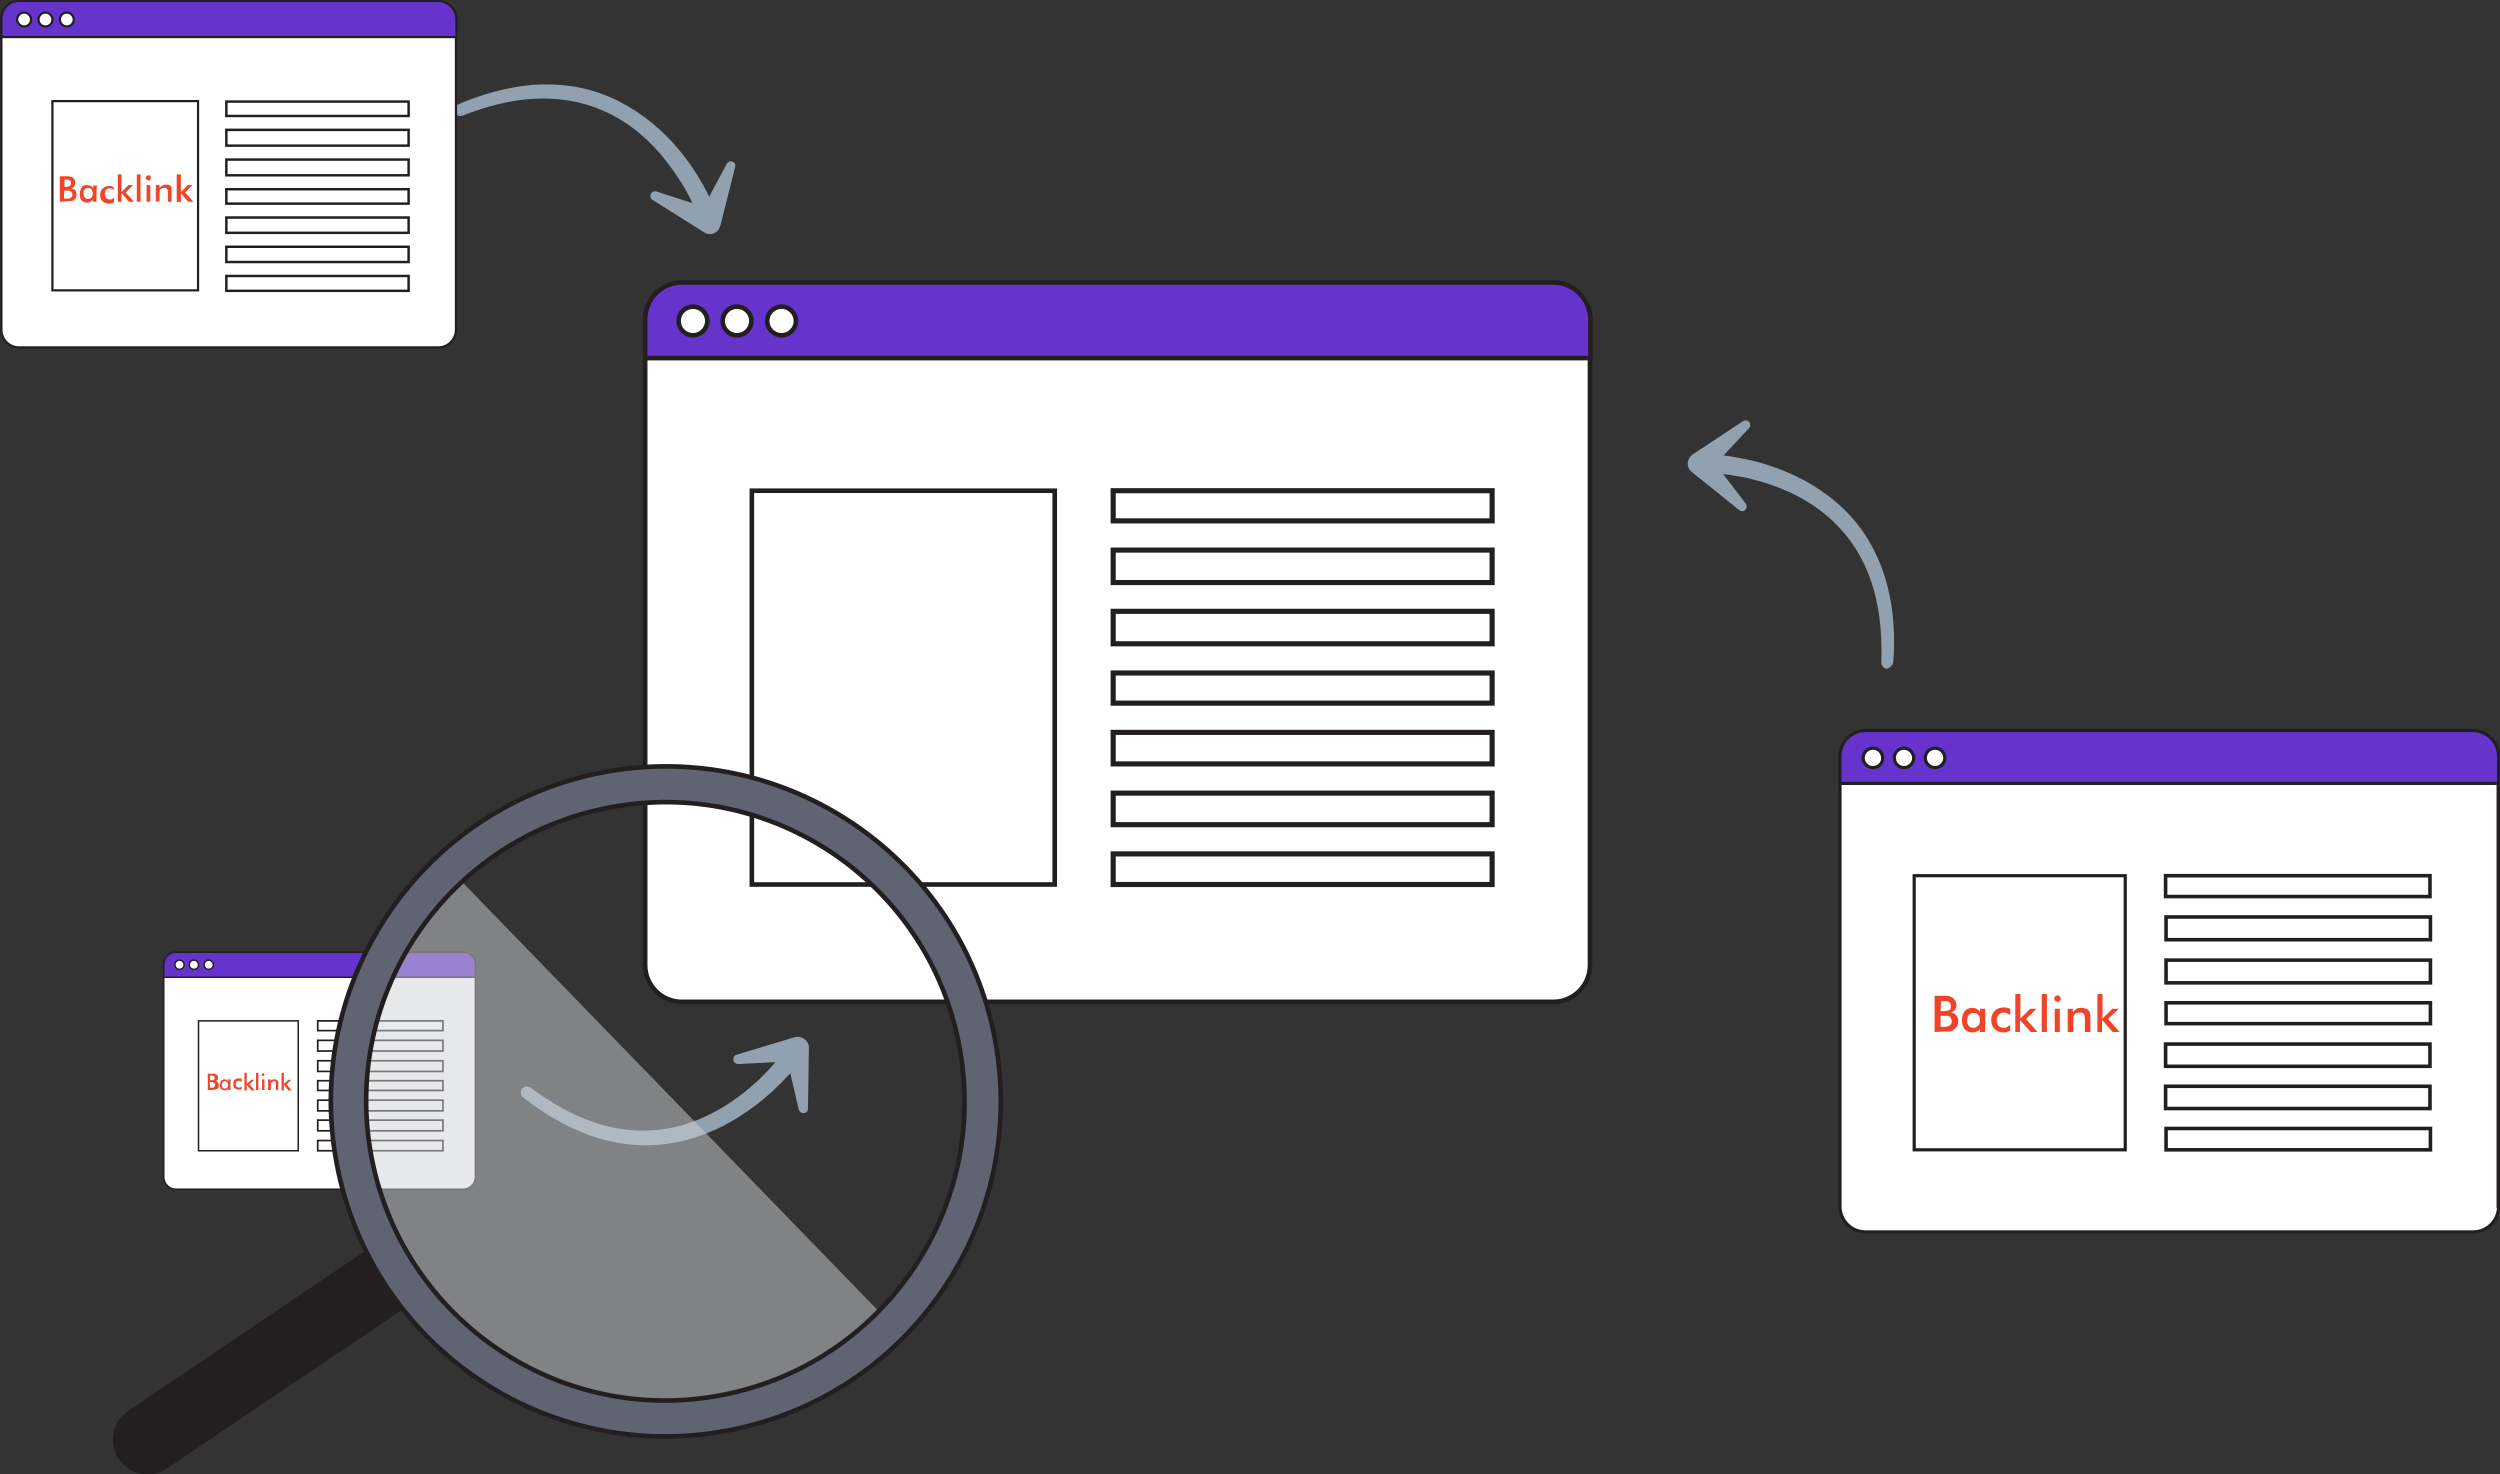 <?xml version="1.0" encoding="utf-8"?>
<!-- Generator: Adobe Illustrator 25.0.1, SVG Export Plug-In . SVG Version: 6.00 Build 0)  -->
<svg version="1.1" id="Layer_1" xmlns="http://www.w3.org/2000/svg" xmlns:xlink="http://www.w3.org/1999/xlink" x="0px" y="0px"
	 viewBox="0 0 539 317.9" style="enable-background:new 0 0 539 317.9;" xml:space="preserve">
<rect x="0" y="0" width="539" height="317.9" fill="#333333" stroke="none"/>
<style type="text/css">
	.st0{fill:#91A1B0;}
	.st1{fill:#FFFFFF;stroke:#231F20;stroke-width:0.992;stroke-miterlimit:10;}
	.st2{fill:none;stroke:#231F20;stroke-width:0.992;stroke-miterlimit:10;}
	.st3{fill:none;stroke:#231F20;stroke-width:1.109;stroke-miterlimit:10;}
	.st4{fill:#6633CC;stroke:#231F20;stroke-width:0.992;stroke-miterlimit:10;}
	.st5{fill:#FFFFFF;stroke:#231F20;stroke-width:0.477;stroke-miterlimit:10;}
	.st6{fill:none;stroke:#231F20;stroke-width:0.477;stroke-miterlimit:10;}
	.st7{fill:none;stroke:#231F20;stroke-width:0.534;stroke-miterlimit:10;}
	.st8{fill:#6633CC;stroke:#231F20;stroke-width:0.477;stroke-miterlimit:10;}
	.st9{fill:#FFFFFF;stroke:#231F20;stroke-width:0.327;stroke-miterlimit:10;}
	.st10{fill:none;stroke:#231F20;stroke-width:0.327;stroke-miterlimit:10;}
	.st11{fill:none;stroke:#231F20;stroke-width:0.366;stroke-miterlimit:10;}
	.st12{fill:#6633CC;stroke:#231F20;stroke-width:0.327;stroke-miterlimit:10;}
	.st13{fill:#FFFFFF;stroke:#231F20;stroke-width:0.691;stroke-miterlimit:10;}
	.st14{fill:none;stroke:#231F20;stroke-width:0.691;stroke-miterlimit:10;}
	.st15{fill:none;stroke:#231F20;stroke-width:0.773;stroke-miterlimit:10;}
	.st16{fill:#6633CC;stroke:#231F20;stroke-width:0.691;stroke-miterlimit:10;}
	.st17{fill:#231F20;}
	.st18{opacity:0.5;fill:#D1D3D4;enable-background:new    ;}
	.st19{fill:#606472;stroke:#231F20;stroke-miterlimit:10;}
	.st20{fill:#EF4428;}
</style>
<path class="st0" d="M98.8,22.5c5.1-2.2,10.4-3.7,16-4.2c5.6-0.4,11.3,0.3,16.6,2.6c5.2,2.2,9.8,5.7,13.6,9.8
	c1.9,2.1,3.6,4.3,5.1,6.7c1,1.6,2,3.3,2.8,5l3.8-7.1c0.2-0.4,0.7-0.6,1.1-0.5c0.5,0.1,0.9,0.7,0.7,1.2l-3.2,12.7
	c-0.1,0.2-0.2,0.5-0.3,0.7c-0.7,1.1-2.1,1.4-3.2,0.7l-11.1-7c-0.4-0.2-0.6-0.7-0.4-1.2c0.2-0.5,0.7-0.8,1.3-0.6l7.7,2.5
	c-0.7-1.5-1.5-3-2.4-4.4c-1.4-2.2-2.9-4.3-4.6-6.3c-3.4-3.9-7.5-7.2-12.2-9.2c-4.7-2.1-9.9-2.9-15.1-2.6c-5.2,0.3-10.3,1.7-15.2,3.6
	c-0.7,0.3-1.4,0-1.7-0.7C97.8,23.6,98.1,22.8,98.8,22.5z"/>
<g>
	<path class="st1" d="M342.8,208.1c0,4.4-3.6,7.9-7.9,7.9H147c-4.4,0-7.9-3.6-7.9-7.9V68.9c0-4.4,3.6-7.9,7.9-7.9h187.9
		c4.4,0,7.9,3.6,7.9,7.9L342.8,208.1L342.8,208.1z"/>
	<rect x="162.1" y="105.8" class="st2" width="65.3" height="84.9"/>
	<path class="st3" d="M321.7,157.9v6.8H240v-6.8H321.7z M321.7,177.8V171H240v6.8H321.7z M321.7,112.3v-6.5H240v6.5H321.7z
		 M240,131.8v7h81.7v-7H240z M240,184.1v6.6h81.7v-6.6H240z M240,118.6v7h81.7v-7H240z M240,145.1v6.5h81.7v-6.5H240z"/>
	<path class="st4" d="M334.9,60.9H147c-4.4,0-7.9,3.6-7.9,7.9v8.4h203.8v-8.4C342.8,64.5,339.3,60.9,334.9,60.9z M149.4,72.3
		c-1.7,0-3.1-1.4-3.1-3.1s1.4-3.1,3.1-3.1s3.1,1.4,3.1,3.1S151.1,72.3,149.4,72.3z M158.9,72.3c-1.7,0-3.1-1.4-3.1-3.1
		s1.4-3.1,3.1-3.1s3.1,1.4,3.1,3.1S160.6,72.3,158.9,72.3z M168.5,72.3c-1.7,0-3.1-1.4-3.1-3.1s1.4-3.1,3.1-3.1s3.1,1.4,3.1,3.1
		S170.2,72.3,168.5,72.3z"/>
</g>
<g>
	<path class="st5" d="M98.3,71.1c0,2.1-1.7,3.8-3.8,3.8H4.1c-2.1,0-3.8-1.7-3.8-3.8v-67c0-2.1,1.7-3.8,3.8-3.8h90.4
		c2.1,0,3.8,1.7,3.8,3.8L98.3,71.1L98.3,71.1z"/>
	<rect x="11.3" y="21.8" class="st6" width="31.4" height="40.8"/>
	<path class="st7" d="M88.1,46.9v3.3H48.8v-3.3H88.1z M88.1,56.5v-3.3H48.8v3.3H88.1z M88.1,25v-3.1H48.8V25H88.1z M48.8,34.4v3.4
		h39.3v-3.4H48.8z M48.8,59.5v3.2h39.3v-3.2H48.8z M48.8,28v3.4h39.3V28H48.8z M48.8,40.8v3.1h39.3v-3.1H48.8z"/>
	<path class="st8" d="M94.5,0.2H4.1c-2.1,0-3.8,1.7-3.8,3.8v4h98.1v-4C98.3,1.9,96.6,0.2,94.5,0.2z M5.2,5.7c-0.8,0-1.5-0.7-1.5-1.5
		c0-0.8,0.7-1.5,1.5-1.5s1.5,0.7,1.5,1.5C6.7,5.1,6,5.7,5.2,5.7z M9.8,5.7C9,5.7,8.3,5.1,8.3,4.2c0-0.8,0.7-1.5,1.5-1.5
		c0.8,0,1.5,0.7,1.5,1.5C11.3,5.1,10.6,5.7,9.8,5.7z M14.4,5.7c-0.8,0-1.5-0.7-1.5-1.5c0-0.8,0.7-1.5,1.5-1.5s1.5,0.7,1.5,1.5
		C15.9,5.1,15.2,5.7,14.4,5.7z"/>
</g>
<g>
	<path class="st9" d="M102.5,253.8c0,1.4-1.2,2.6-2.6,2.6h-62c-1.4,0-2.6-1.2-2.6-2.6v-45.9c0-1.4,1.2-2.6,2.6-2.6h62
		c1.4,0,2.6,1.2,2.6,2.6V253.8z"/>
	<rect x="42.8" y="220.1" class="st10" width="21.5" height="28"/>
	<path class="st11" d="M95.5,237.2v2.3h-27v-2.3H95.5z M95.5,243.8v-2.3h-27v2.3H95.5z M95.5,222.2v-2.1h-27v2.1H95.5z M68.5,228.7
		v2.3h27v-2.3H68.5z M68.5,245.9v2.2h27v-2.2H68.5z M68.5,224.3v2.3h27v-2.3H68.5z M68.5,233v2.1h27V233H68.5z"/>
	<path class="st12" d="M99.9,205.3h-62c-1.4,0-2.6,1.2-2.6,2.6v2.8h67.2v-2.8C102.5,206.4,101.3,205.3,99.9,205.3z M38.7,209
		c-0.6,0-1-0.5-1-1c0-0.6,0.5-1,1-1s1,0.5,1,1C39.7,208.6,39.2,209,38.7,209z M41.8,209c-0.6,0-1-0.5-1-1c0-0.6,0.5-1,1-1
		c0.6,0,1,0.5,1,1C42.8,208.6,42.4,209,41.8,209z M45,209c-0.6,0-1-0.5-1-1c0-0.6,0.5-1,1-1s1,0.5,1,1C46,208.6,45.5,209,45,209z"/>
</g>
<path class="st0" d="M112.8,236.6c4.3,3.4,9.1,6.3,14.4,8.2c5.3,1.9,11,2.6,16.7,1.8c5.6-0.8,11-2.9,15.7-6c2.4-1.5,4.6-3.2,6.7-5.1
	c1.4-1.3,2.8-2.7,4.1-4.1l1.8,7.8c0.1,0.4,0.5,0.8,1,0.8c0.6,0,1-0.4,1-1l0.2-13.1c0-0.2,0-0.5-0.1-0.7c-0.4-1.2-1.7-1.9-2.9-1.6
	l-12.6,3.8c-0.4,0.1-0.7,0.5-0.7,1c0,0.6,0.5,1,1.1,1l8-0.4c-1.1,1.3-2.3,2.5-3.5,3.7c-1.9,1.8-3.9,3.4-6.1,4.9
	c-4.3,2.9-9.1,5-14.2,5.8c-5.1,0.8-10.3,0.3-15.2-1.4c-4.9-1.6-9.5-4.3-13.8-7.5c-0.6-0.4-1.4-0.3-1.8,0.2
	C112.1,235.3,112.2,236.1,112.8,236.6z"/>
<g>
	<path class="st13" d="M538.7,260.1c0,3.1-2.5,5.5-5.5,5.5H402.2c-3.1,0-5.5-2.5-5.5-5.5v-97c0-3.1,2.5-5.5,5.5-5.5h130.9
		c3.1,0,5.5,2.5,5.5,5.5V260.1z"/>
	<rect x="412.7" y="188.8" class="st14" width="45.5" height="59.1"/>
	<path class="st15" d="M523.9,225.1v4.8h-57v-4.8H523.9z M523.9,239v-4.8h-57v4.8H523.9z M523.9,193.3v-4.5h-57v4.5H523.9z M467,207
		v4.9h57V207H467z M467,243.3v4.6h57v-4.6H467z M467,197.7v4.9h57v-4.9H467z M467,216.2v4.5h57v-4.5H467z"/>
	<path class="st16" d="M533.1,157.5H402.2c-3.1,0-5.5,2.5-5.5,5.5v5.9h142v-5.9C538.7,160,536.2,157.5,533.1,157.5z M403.8,165.5
		c-1.2,0-2.1-1-2.1-2.1c0-1.2,1-2.1,2.1-2.1c1.2,0,2.1,1,2.1,2.1C406,164.5,405,165.5,403.8,165.5z M410.5,165.5
		c-1.2,0-2.1-1-2.1-2.1c0-1.2,1-2.1,2.1-2.1s2.1,1,2.1,2.1C412.6,164.5,411.7,165.5,410.5,165.5z M417.2,165.5c-1.2,0-2.1-1-2.1-2.1
		c0-1.2,1-2.1,2.1-2.1c1.2,0,2.1,1,2.1,2.1C419.3,164.5,418.4,165.5,417.2,165.5z"/>
</g>
<path class="st17" d="M25.6,314.6c2.3,3.4,7,4.3,10.4,2l53.8-36.3c1.3-0.9,2.2-2.1,2.7-3.4c-2.5-3.2-4.7-6.6-6.5-10.3
	c-1.6-0.1-3.2,0.3-4.6,1.3l-53.8,36.3C24.2,306.5,23.3,311.1,25.6,314.6z"/>
<path class="st18" d="M99.2,189.7l91.8,94.6l-16.8,13.1l-23.5,9.7c0,0-17.9-1.7-18.4-1.8c-0.5-0.1-11.7-3.6-17.2-6.3
	c-5.5-2.7-9.3-4.2-13.9-7.9c-4.6-3.7-7.1-5.3-10.2-8.8c-3-3.5-3.2-3.5-4.8-6.4c-1.6-2.9-4.5-9.4-5.3-11.9s-2.5-4-3-6.9
	c-0.6-3-1.3,0.4-2.5-8.9c-1.3-9.3-1.5-9.8-1-14.1c0.5-4.4,0.8-5.4,1.2-9.6c0.4-4.2,0.1-6.5,1.1-8.6s2.3-3.8,3.4-6.1s2.4-4.2,3.9-6.4
	c1.5-2.2,2.9-2.9,4.9-5.4c2.1-2.4,8-8.3,8-8.3L99.2,189.7z"/>
<path class="st19" d="M72.6,250.9c-7.4-39.2,18.3-77,57.5-84.4c39.2-7.4,77,18.3,84.4,57.5c7.4,39.2-18.3,77-57.5,84.4
	C117.8,315.9,80,290.1,72.6,250.9z M155.5,300.8c35-6.6,58-40.4,51.3-75.4c-6.6-35-40.4-58-75.4-51.3c-35,6.6-58,40.4-51.3,75.4
	C86.8,284.5,120.6,307.5,155.5,300.8z"/>
<g>
	<path class="st20" d="M417.1,222.5v-7.8h2c0.6,0,1,0,1.2,0.1c0.3,0.1,0.5,0.2,0.7,0.3c0.2,0.2,0.4,0.4,0.6,0.7
		c0.1,0.3,0.2,0.6,0.2,0.9c0,0.4-0.1,0.8-0.3,1c-0.2,0.3-0.5,0.5-0.8,0.6c0.5,0.1,0.8,0.3,1.1,0.6c0.3,0.3,0.4,0.8,0.4,1.3
		c0,0.3-0.1,0.6-0.2,0.9s-0.3,0.5-0.5,0.7c-0.2,0.2-0.5,0.4-0.8,0.5c-0.3,0.1-0.8,0.1-1.6,0.1L417.1,222.5L417.1,222.5z M418.4,218
		h0.5c0.6,0,1-0.1,1.3-0.2s0.4-0.4,0.4-0.8c0-0.4-0.1-0.7-0.3-0.9s-0.7-0.3-1.3-0.3h-0.5L418.4,218L418.4,218z M418.4,221.4h0.4
		c0.4,0,0.8,0,1-0.1c0.2,0,0.4-0.1,0.5-0.2c0.2-0.1,0.3-0.2,0.4-0.4c0.1-0.2,0.1-0.4,0.1-0.6c0-0.2-0.1-0.5-0.2-0.6
		c-0.1-0.2-0.2-0.3-0.4-0.4c-0.1-0.1-0.3-0.1-0.4-0.1s-0.4,0-0.6,0h-0.4h-0.4L418.4,221.4L418.4,221.4z"/>
	<path class="st20" d="M428,222.5h-1.1v-0.7c-0.2,0.3-0.4,0.5-0.7,0.6c-0.3,0.1-0.6,0.2-0.9,0.2c-0.7,0-1.3-0.2-1.7-0.7
		c-0.4-0.5-0.6-1.1-0.6-2c0-0.8,0.2-1.4,0.6-1.9c0.4-0.5,1-0.7,1.6-0.7c0.4,0,0.8,0.1,1.1,0.3c0.3,0.2,0.5,0.4,0.6,0.7v-0.8h1.1
		L428,222.5L428,222.5z M426.9,220c0-0.5-0.1-0.9-0.4-1.2c-0.2-0.3-0.6-0.4-1-0.4c-0.4,0-0.8,0.1-1,0.4s-0.4,0.7-0.4,1.2
		c0,0.5,0.1,0.9,0.4,1.2c0.2,0.3,0.6,0.4,1,0.4c0.4,0,0.7-0.2,1-0.5S426.9,220.5,426.9,220z"/>
	<path class="st20" d="M433.4,218.9c-0.2-0.2-0.4-0.3-0.6-0.4c-0.2-0.1-0.5-0.2-0.8-0.2c-0.5,0-0.8,0.2-1.1,0.5
		c-0.3,0.3-0.4,0.7-0.4,1.2c0,0.5,0.1,0.9,0.4,1.2c0.3,0.3,0.7,0.4,1.2,0.4c0.3,0,0.5-0.1,0.7-0.2s0.4-0.3,0.6-0.5v1.3
		c-0.2,0.1-0.4,0.2-0.7,0.3c-0.2,0.1-0.5,0.1-0.8,0.1c-0.8,0-1.4-0.3-1.9-0.8c-0.5-0.5-0.7-1.2-0.7-1.9c0-0.8,0.3-1.5,0.8-2
		s1.2-0.7,2-0.7c0.3,0,0.5,0,0.7,0.1c0.2,0.1,0.4,0.1,0.6,0.2V218.9z"/>
	<path class="st20" d="M434.5,222.5v-8.2h1.1v5.3l2.1-2.1h1.4l-2.3,2.2l2.5,2.8h-1.5l-2.3-2.6v2.6L434.5,222.5L434.5,222.5z"/>
	<path class="st20" d="M440.2,222.5v-8.2h1.1v8.2H440.2z"/>
	<path class="st20" d="M442.9,215.3c0-0.2,0.1-0.4,0.2-0.5c0.1-0.1,0.3-0.2,0.5-0.2c0.2,0,0.4,0.1,0.5,0.2c0.1,0.1,0.2,0.3,0.2,0.5
		s-0.1,0.4-0.2,0.5s-0.3,0.2-0.5,0.2c-0.2,0-0.4-0.1-0.5-0.2C443,215.7,442.9,215.5,442.9,215.3z M443,222.5v-5h1.1v5H443z"/>
	<path class="st20" d="M445.8,222.5v-5h1.1v0.8c0.2-0.3,0.5-0.6,0.8-0.8s0.7-0.2,1.1-0.2c0.4,0,0.7,0.1,1,0.2
		c0.3,0.1,0.5,0.3,0.6,0.5c0.1,0.1,0.2,0.3,0.2,0.5s0.1,0.5,0.1,1v3h-1.2v-2.6c0-0.7-0.1-1.1-0.2-1.3c-0.2-0.2-0.4-0.3-0.9-0.3
		c-0.3,0-0.5,0-0.7,0.1s-0.4,0.2-0.5,0.4c-0.1,0.1-0.1,0.3-0.2,0.5c0,0.2,0,0.5,0,0.9v2.3H445.8z"/>
	<path class="st20" d="M452.2,222.5v-8.2h1.1v5.3l2.1-2.1h1.4l-2.3,2.2l2.5,2.8h-1.5l-2.3-2.6v2.6L452.2,222.5L452.2,222.5z"/>
</g>
<g>
	<path class="st20" d="M12.9,43.5V38h1.4c0.4,0,0.7,0,0.9,0.1c0.2,0,0.4,0.1,0.5,0.2c0.2,0.1,0.3,0.3,0.4,0.5s0.1,0.4,0.1,0.7
		c0,0.3-0.1,0.5-0.2,0.7c-0.1,0.2-0.3,0.3-0.6,0.4c0.3,0.1,0.6,0.2,0.8,0.4s0.3,0.6,0.3,0.9c0,0.2,0,0.4-0.1,0.6
		c-0.1,0.2-0.2,0.4-0.3,0.5c-0.2,0.2-0.3,0.3-0.6,0.3s-0.6,0.1-1.1,0.1L12.9,43.5L12.9,43.5z M13.8,40.3h0.3c0.4,0,0.7-0.1,0.9-0.2
		c0.2-0.1,0.3-0.3,0.3-0.6c0-0.3-0.1-0.5-0.2-0.6s-0.5-0.2-0.9-0.2h-0.3V40.3z M13.8,42.8h0.3c0.3,0,0.6,0,0.7,0s0.3-0.1,0.4-0.1
		c0.1-0.1,0.2-0.2,0.3-0.3c0.1-0.1,0.1-0.3,0.1-0.4c0-0.2,0-0.3-0.1-0.5c-0.1-0.1-0.2-0.2-0.3-0.3c-0.1,0-0.2-0.1-0.3-0.1
		c-0.1,0-0.3,0-0.4,0h-0.3h-0.3C13.8,41,13.8,42.8,13.8,42.8z"/>
	<path class="st20" d="M20.8,43.5h-0.8v-0.5c-0.1,0.2-0.3,0.4-0.5,0.5s-0.4,0.2-0.7,0.2c-0.5,0-0.9-0.2-1.2-0.5
		c-0.3-0.3-0.4-0.8-0.4-1.4c0-0.6,0.2-1,0.4-1.4c0.3-0.4,0.7-0.5,1.2-0.5c0.3,0,0.5,0.1,0.8,0.2s0.4,0.3,0.5,0.5v-0.6h0.8
		C20.8,39.9,20.8,43.5,20.8,43.5z M20,41.7c0-0.4-0.1-0.7-0.3-0.9c-0.2-0.2-0.4-0.3-0.7-0.3c-0.3,0-0.6,0.1-0.7,0.3
		C18,41.1,18,41.4,18,41.7c0,0.4,0.1,0.7,0.3,0.9c0.2,0.2,0.4,0.3,0.7,0.3c0.3,0,0.5-0.1,0.7-0.3C19.9,42.4,20,42.1,20,41.7z"/>
	<path class="st20" d="M24.6,41c-0.1-0.1-0.3-0.2-0.4-0.3c-0.2-0.1-0.4-0.1-0.5-0.1c-0.3,0-0.6,0.1-0.8,0.3s-0.3,0.5-0.3,0.9
		c0,0.4,0.1,0.7,0.3,0.9c0.2,0.2,0.5,0.3,0.8,0.3c0.2,0,0.4,0,0.5-0.1s0.3-0.2,0.4-0.3v1c-0.2,0.1-0.3,0.2-0.5,0.2
		c-0.2,0-0.4,0.1-0.6,0.1c-0.6,0-1-0.2-1.4-0.5c-0.4-0.4-0.5-0.8-0.5-1.4c0-0.6,0.2-1.1,0.6-1.4c0.4-0.4,0.9-0.5,1.4-0.5
		c0.2,0,0.4,0,0.5,0.1s0.3,0.1,0.4,0.2L24.6,41L24.6,41z"/>
	<path class="st20" d="M25.4,43.5v-5.9h0.8v3.8l1.5-1.5h1l-1.6,1.6l1.8,2h-1.1l-1.6-1.9v1.9L25.4,43.5L25.4,43.5z"/>
	<path class="st20" d="M29.5,43.5v-5.9h0.8v5.9H29.5z"/>
	<path class="st20" d="M31.4,38.4c0-0.1,0.1-0.3,0.2-0.4s0.2-0.2,0.4-0.2c0.1,0,0.3,0,0.4,0.1s0.1,0.2,0.1,0.4s0,0.3-0.1,0.4
		c-0.1,0.1-0.2,0.2-0.4,0.2c-0.1,0-0.3-0.1-0.4-0.2C31.5,38.6,31.4,38.5,31.4,38.4z M31.6,43.5v-3.6h0.8v3.6H31.6z"/>
	<path class="st20" d="M33.6,43.5v-3.6h0.8v0.6c0.2-0.2,0.4-0.4,0.6-0.5s0.5-0.2,0.8-0.2c0.3,0,0.5,0,0.7,0.1
		c0.2,0.1,0.3,0.2,0.4,0.4c0.1,0.1,0.1,0.2,0.1,0.3c0,0.1,0,0.4,0,0.7v2.2h-0.8v-1.9c0-0.5-0.1-0.8-0.2-0.9
		c-0.1-0.2-0.3-0.2-0.6-0.2c-0.2,0-0.4,0-0.5,0.1s-0.3,0.2-0.4,0.3c-0.1,0.1-0.1,0.2-0.1,0.3c0,0.1,0,0.4,0,0.6v1.6L33.6,43.5
		L33.6,43.5z"/>
	<path class="st20" d="M38.1,43.5v-5.9H39v3.8l1.5-1.5h1l-1.6,1.6l1.8,2h-1.1L39,41.7v1.9L38.1,43.5L38.1,43.5z"/>
</g>
<g>
	<path class="st20" d="M44.8,235v-3.5h0.9c0.3,0,0.4,0,0.6,0c0.1,0,0.2,0.1,0.3,0.1c0.1,0.1,0.2,0.2,0.3,0.3
		c0.1,0.1,0.1,0.3,0.1,0.4c0,0.2,0,0.3-0.1,0.5c-0.1,0.1-0.2,0.2-0.4,0.3c0.2,0,0.4,0.1,0.5,0.3s0.2,0.4,0.2,0.6
		c0,0.1,0,0.3-0.1,0.4c-0.1,0.1-0.1,0.2-0.2,0.3c-0.1,0.1-0.2,0.2-0.4,0.2S46,235,45.7,235L44.8,235L44.8,235z M45.3,232.9h0.2
		c0.3,0,0.5,0,0.6-0.1c0.1-0.1,0.2-0.2,0.2-0.4c0-0.2-0.1-0.3-0.2-0.4c-0.1-0.1-0.3-0.1-0.6-0.1h-0.2
		C45.3,231.9,45.3,232.9,45.3,232.9z M45.3,234.5h0.2c0.2,0,0.3,0,0.4,0s0.2,0,0.2-0.1c0.1,0,0.1-0.1,0.2-0.2c0-0.1,0.1-0.2,0.1-0.3
		c0-0.1,0-0.2-0.1-0.3c0-0.1-0.1-0.1-0.2-0.2c-0.1,0-0.1,0-0.2-0.1c-0.1,0-0.2,0-0.3,0h-0.2h-0.2L45.3,234.5L45.3,234.5z"/>
	<path class="st20" d="M49.7,235h-0.5v-0.3c-0.1,0.1-0.2,0.2-0.3,0.3c-0.1,0.1-0.3,0.1-0.4,0.1c-0.3,0-0.6-0.1-0.8-0.3
		c-0.2-0.2-0.3-0.5-0.3-0.9c0-0.4,0.1-0.7,0.3-0.9c0.2-0.2,0.4-0.3,0.7-0.3c0.2,0,0.3,0,0.5,0.1c0.1,0.1,0.2,0.2,0.3,0.3v-0.4h0.5
		V235z M49.2,233.8c0-0.2-0.1-0.4-0.2-0.5c-0.1-0.1-0.3-0.2-0.5-0.2s-0.4,0.1-0.5,0.2c-0.1,0.1-0.2,0.3-0.2,0.6
		c0,0.2,0.1,0.4,0.2,0.6s0.3,0.2,0.5,0.2c0.2,0,0.3-0.1,0.5-0.2S49.2,234,49.2,233.8z"/>
	<path class="st20" d="M52.1,233.3c-0.1-0.1-0.2-0.2-0.3-0.2c-0.1,0-0.2-0.1-0.3-0.1c-0.2,0-0.4,0.1-0.5,0.2s-0.2,0.3-0.2,0.5
		c0,0.2,0.1,0.4,0.2,0.6c0.1,0.1,0.3,0.2,0.5,0.2c0.1,0,0.2,0,0.3-0.1c0.1,0,0.2-0.1,0.3-0.2v0.6c-0.1,0.1-0.2,0.1-0.3,0.1
		c-0.1,0-0.2,0-0.3,0c-0.4,0-0.6-0.1-0.9-0.3s-0.3-0.5-0.3-0.9c0-0.4,0.1-0.7,0.3-0.9c0.2-0.2,0.5-0.3,0.9-0.3c0.1,0,0.2,0,0.3,0
		c0.1,0,0.2,0.1,0.3,0.1C52.1,232.7,52.1,233.3,52.1,233.3z"/>
	<path class="st20" d="M52.7,235v-3.7h0.5v2.4l1-0.9h0.6l-1,1l1.1,1.3h-0.7l-1-1.2v1.2H52.7z"/>
	<path class="st20" d="M55.2,235v-3.7h0.5v3.7H55.2z"/>
	<path class="st20" d="M56.4,231.7c0-0.1,0-0.2,0.1-0.2c0.1-0.1,0.1-0.1,0.2-0.1c0.1,0,0.2,0,0.2,0.1c0.1,0.1,0.1,0.1,0.1,0.2
		s0,0.2-0.1,0.2s-0.1,0.1-0.2,0.1c-0.1,0-0.2,0-0.2-0.1C56.5,231.9,56.4,231.8,56.4,231.7z M56.5,235v-2.3H57v2.3H56.5z"/>
	<path class="st20" d="M57.8,235v-2.3h0.5v0.4c0.1-0.2,0.2-0.3,0.4-0.3c0.1-0.1,0.3-0.1,0.5-0.1c0.2,0,0.3,0,0.4,0.1
		c0.1,0.1,0.2,0.1,0.3,0.2c0,0.1,0.1,0.1,0.1,0.2c0,0.1,0,0.2,0,0.4v1.4h-0.5v-1.2c0-0.3,0-0.5-0.1-0.6c-0.1-0.1-0.2-0.1-0.4-0.1
		c-0.1,0-0.2,0-0.3,0.1s-0.2,0.1-0.2,0.2c0,0.1-0.1,0.1-0.1,0.2c0,0.1,0,0.2,0,0.4v1H57.8z"/>
	<path class="st20" d="M60.7,235v-3.7h0.5v2.4l1-0.9h0.6l-1,1l1.1,1.3h-0.7l-1-1.2v1.2H60.7z"/>
</g>
<path class="st0" d="M408.2,142.7c0.4-5.5,0.1-11.1-1.3-16.5c-1.4-5.4-4-10.6-7.8-14.8c-3.8-4.2-8.6-7.4-13.8-9.6
	c-2.6-1.1-5.3-2-8-2.6c-1.9-0.4-3.8-0.8-5.7-1l5.5-5.9c0.3-0.3,0.4-0.8,0.1-1.2c-0.3-0.5-0.9-0.6-1.4-0.3l-10.9,7.2
	c-0.2,0.1-0.4,0.3-0.5,0.5c-0.8,1-0.7,2.5,0.4,3.3l10.2,8.2c0.4,0.3,0.9,0.3,1.2,0c0.4-0.3,0.5-1,0.2-1.4l-4.9-6.4
	c1.7,0.2,3.3,0.5,5,0.8c2.5,0.6,5,1.3,7.4,2.3c4.8,1.9,9.2,4.7,12.7,8.5c3.5,3.7,6,8.4,7.4,13.4c1.4,5,1.8,10.3,1.6,15.6
	c0,0.7,0.5,1.3,1.2,1.4C407.5,144,408.1,143.4,408.2,142.7z"/>
</svg>
